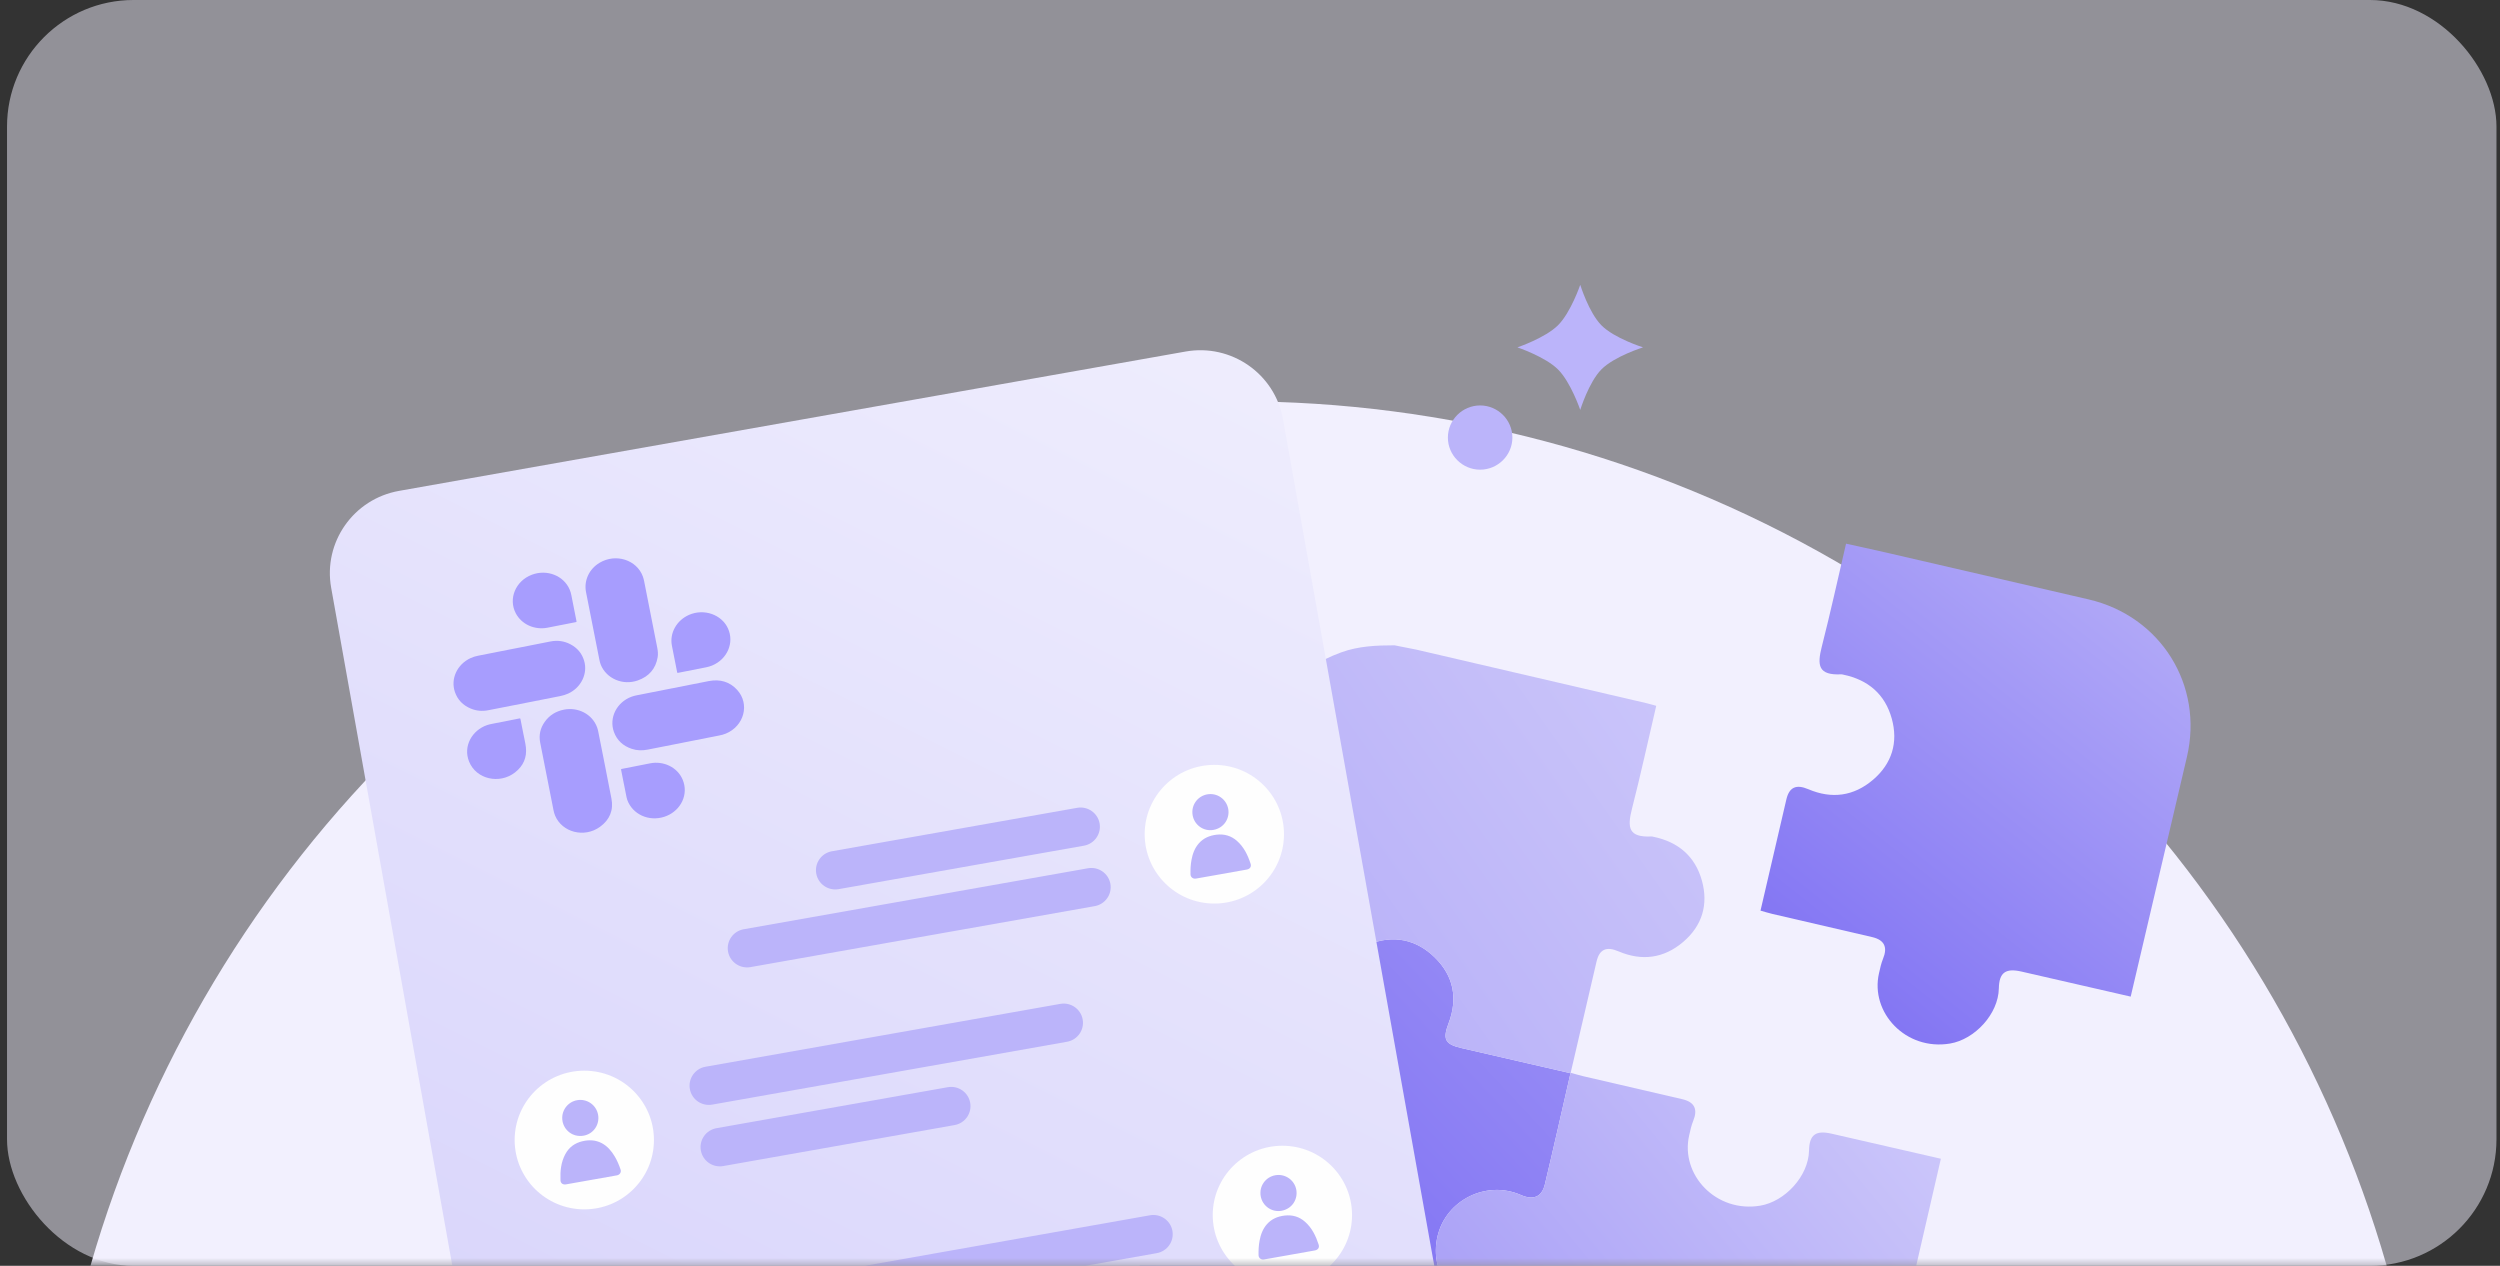 <svg width="158" height="80" viewBox="0 0 158 80" fill="none" xmlns="http://www.w3.org/2000/svg">
<rect x="0" y="0" width="158" height="80" fill="#333333" stroke="none"/>
<rect opacity="0.5" x="0.444" width="157.333" height="80" rx="8" fill="#F2F0FE"/>
<mask id="mask0_106_24539" style="mask-type:alpha" maskUnits="userSpaceOnUse" x="0" y="0" width="158" height="80">
<rect width="157.333" height="80" rx="4" fill="#F7F7FB"/>
</mask>
<g mask="url(#mask0_106_24539)">
<circle cx="78.278" cy="100.864" r="75.5" fill="#F2F0FE"/>
<path d="M93.544 25.624C92.423 25.624 91.506 26.538 91.506 27.654C91.506 28.77 92.423 29.684 93.544 29.684C94.666 29.684 95.583 28.77 95.583 27.654C95.583 26.538 94.666 25.624 93.544 25.624Z" fill="#BBB4FA"/>
<path d="M95.9 21.953C95.9 21.953 97.659 21.36 98.467 20.555C99.275 19.751 99.871 18 99.871 18C99.871 18 100.414 19.752 101.205 20.555C102.021 21.384 103.841 21.953 103.841 21.953C103.841 21.953 102.021 22.521 101.205 23.35C100.414 24.154 99.871 25.906 99.871 25.906C99.871 25.906 99.274 24.155 98.467 23.35C97.659 22.546 95.9 21.953 95.9 21.953Z" fill="#BBB4FA"/>
<path d="M93.845 91.08C88.704 89.889 83.562 88.699 78.422 87.501C78.016 87.407 77.574 87.543 77.196 87.297C77.236 87.088 77.06 87.089 76.941 87.044C76.49 86.876 76.081 86.634 75.683 86.37C73.915 85.194 72.841 83.53 72.245 81.532C72.011 80.375 71.904 79.204 72.169 78.05C73.37 72.834 74.602 67.624 75.822 62.412C78.119 62.944 80.417 63.475 82.715 64.005C83.746 64.244 84.038 64.018 84.132 62.951C84.269 61.384 85.071 60.253 86.53 59.675C88.064 59.067 89.508 59.366 90.678 60.511C91.869 61.677 92.147 63.108 91.548 64.676C91.165 65.682 91.32 65.997 92.362 66.237C94.66 66.767 96.957 67.297 99.255 67.828C98.718 70.171 98.194 72.517 97.634 74.855C97.441 75.657 96.899 75.865 96.121 75.524C93.953 74.573 91.397 75.832 90.855 78.116C90.289 80.505 91.966 82.693 94.508 82.881C95.379 82.945 95.665 83.31 95.466 84.174C94.935 86.478 94.387 88.779 93.846 91.08H93.845Z" fill="url(#paint0_linear_106_24539)"/>
<path d="M99.255 67.829C96.957 67.299 94.661 66.768 92.363 66.238C91.321 65.997 91.164 65.682 91.549 64.677C92.148 63.11 91.87 61.68 90.679 60.513C89.509 59.367 88.064 59.068 86.531 59.677C85.071 60.256 84.27 61.387 84.133 62.952C84.038 64.02 83.746 64.246 82.715 64.007C80.417 63.475 78.12 62.944 75.822 62.414C75.862 62.219 75.895 62.024 75.941 61.83C77.078 56.952 78.194 52.069 79.365 47.197C80.072 44.254 81.91 42.269 84.773 41.227C85.86 40.831 86.995 40.785 88.134 40.784C88.59 40.874 89.047 40.964 89.503 41.054C94.348 42.181 99.194 43.307 104.039 44.436C104.251 44.486 104.462 44.551 104.674 44.607C104.168 46.775 103.692 48.952 103.142 51.108C102.837 52.302 102.911 52.938 104.38 52.864C104.419 52.862 104.46 52.877 104.498 52.885C106.068 53.21 107.134 54.121 107.561 55.657C107.981 57.169 107.577 58.508 106.376 59.531C105.162 60.565 103.775 60.759 102.29 60.125C101.525 59.798 101.084 59.992 100.901 60.771C100.351 63.112 99.811 65.455 99.267 67.799L99.254 67.829H99.255Z" fill="url(#paint1_linear_106_24539)"/>
<path d="M93.845 91.081C94.386 88.779 94.934 86.478 95.465 84.174C95.664 83.312 95.378 82.946 94.507 82.881C91.965 82.692 90.288 80.505 90.854 78.117C91.396 75.832 93.952 74.573 96.12 75.524C96.899 75.866 97.441 75.657 97.633 74.855C98.194 72.517 98.717 70.171 99.254 67.828L99.267 67.798C99.517 67.867 99.765 67.947 100.017 68.006C102.121 68.496 104.227 68.977 106.33 69.471C107.102 69.653 107.31 70.111 107.012 70.837C106.892 71.129 106.827 71.444 106.756 71.753C106.186 74.237 108.45 76.667 111.248 76.198C112.807 75.936 114.299 74.335 114.331 72.713C114.35 71.694 114.772 71.423 115.763 71.65C118.064 72.177 120.364 72.705 122.663 73.232C122.123 75.575 121.586 77.918 121.042 80.262C120.394 83.05 119.761 85.842 119.087 88.623C118.01 93.065 113.515 95.66 109.335 94.675C104.176 93.459 99.009 92.277 93.845 91.08V91.081Z" fill="url(#paint2_linear_106_24539)"/>
<path d="M134.66 62.986C132.359 62.459 130.059 61.931 127.76 61.404C126.768 61.177 126.346 61.447 126.327 62.467C126.297 64.089 124.804 65.69 123.244 65.952C120.446 66.422 118.183 63.991 118.753 61.507C118.824 61.198 118.889 60.882 119.009 60.591C119.307 59.865 119.098 59.407 118.326 59.225C116.224 58.731 114.118 58.25 112.014 57.76C111.761 57.701 111.514 57.621 111.264 57.552C111.808 55.21 112.348 52.865 112.898 50.524C113.08 49.746 113.523 49.552 114.286 49.878C115.77 50.512 117.159 50.318 118.373 49.284C119.573 48.261 119.978 46.922 119.558 45.41C119.131 43.874 118.065 42.963 116.495 42.638C116.455 42.63 116.415 42.615 116.377 42.617C114.907 42.691 114.834 42.055 115.139 40.861C115.689 38.703 116.164 36.528 116.67 34.36C117.49 34.542 118.312 34.717 119.13 34.906C123.419 35.896 127.708 36.886 131.995 37.881C136.555 38.941 139.276 43.292 138.215 47.831C137.033 52.883 135.845 57.935 134.66 62.987V62.986Z" fill="url(#paint3_linear_106_24539)"/>
<path d="M74.931 22.217L25.223 31.023C22.338 31.534 20.416 34.277 20.93 37.149L30.876 92.799C31.389 95.672 34.144 97.585 37.029 97.075L86.737 88.268C89.621 87.757 91.544 85.014 91.03 82.142L81.084 26.492C80.571 23.62 77.816 21.706 74.931 22.217Z" fill="url(#paint4_linear_106_24539)"/>
<path d="M36.928 76.432C39.359 76.432 41.329 74.469 41.329 72.049C41.329 69.629 39.359 67.667 36.928 67.667C34.497 67.667 32.526 69.629 32.526 72.049C32.526 74.469 34.497 76.432 36.928 76.432Z" fill="#FEFEFE"/>
<path d="M37.372 74.569C36.84 74.662 36.31 74.757 35.779 74.851C35.577 74.887 35.43 74.789 35.422 74.59C35.399 74.016 35.452 73.453 35.732 72.935C35.965 72.504 36.329 72.239 36.807 72.127C37.23 72.027 37.64 72.042 38.031 72.248C38.394 72.441 38.645 72.743 38.851 73.088C39.007 73.35 39.123 73.629 39.221 73.916C39.278 74.082 39.173 74.249 38.992 74.282C38.452 74.378 37.913 74.473 37.373 74.569H37.372Z" fill="#BBB4FA"/>
<path d="M37.8 70.454C37.911 71.076 37.504 71.671 36.877 71.776C36.198 71.889 35.652 71.433 35.55 70.854C35.44 70.234 35.854 69.642 36.475 69.532C37.098 69.422 37.69 69.834 37.8 70.455V70.454Z" fill="#BBB4FA"/>
<path d="M67.437 65.839L45.014 69.811C44.35 69.929 43.716 69.488 43.599 68.827C43.481 68.166 43.923 67.535 44.587 67.418L67.01 63.445C67.674 63.327 68.308 63.768 68.425 64.43C68.544 65.091 68.101 65.722 67.437 65.839Z" fill="#BBB4FA"/>
<path d="M60.328 71.105L45.709 73.695C45.045 73.813 44.412 73.372 44.294 72.71C44.175 72.049 44.619 71.418 45.283 71.301L59.901 68.711C60.565 68.593 61.199 69.034 61.316 69.695C61.435 70.357 60.992 70.988 60.328 71.105Z" fill="#BBB4FA"/>
<path d="M76.746 57.105C79.177 57.105 81.148 55.143 81.148 52.722C81.148 50.302 79.177 48.34 76.746 48.34C74.315 48.34 72.344 50.302 72.344 52.722C72.344 55.143 74.315 57.105 76.746 57.105Z" fill="#FEFEFE"/>
<path d="M77.2 55.24C77.732 55.146 78.262 55.052 78.793 54.957C78.995 54.921 79.099 54.779 79.038 54.589C78.86 54.043 78.615 53.532 78.174 53.143C77.805 52.819 77.372 52.695 76.885 52.753C76.454 52.804 76.073 52.96 75.778 53.288C75.504 53.592 75.372 53.963 75.3 54.358C75.245 54.656 75.233 54.959 75.24 55.262C75.244 55.438 75.4 55.558 75.581 55.527C76.121 55.432 76.661 55.336 77.2 55.241V55.24Z" fill="#BBB4FA"/>
<path d="M75.374 51.524C75.485 52.147 76.072 52.564 76.698 52.448C77.375 52.322 77.728 51.706 77.625 51.127C77.513 50.506 76.92 50.093 76.299 50.203C75.676 50.314 75.263 50.904 75.375 51.524H75.374Z" fill="#BBB4FA"/>
<path d="M53.002 56.194L68.506 53.447C69.17 53.329 69.612 52.698 69.495 52.038C69.376 51.377 68.742 50.937 68.079 51.054L52.575 53.8C51.911 53.919 51.469 54.55 51.587 55.209C51.705 55.871 52.339 56.311 53.002 56.194Z" fill="#BBB4FA"/>
<path d="M47.427 61.122L69.188 57.267C69.852 57.149 70.294 56.518 70.176 55.858C70.058 55.197 69.424 54.757 68.761 54.874L47 58.729C46.336 58.847 45.894 59.478 46.012 60.138C46.13 60.799 46.764 61.239 47.427 61.122Z" fill="#BBB4FA"/>
<path d="M81.047 81.176C83.478 81.176 85.449 79.214 85.449 76.794C85.449 74.374 83.478 72.411 81.047 72.411C78.616 72.411 76.645 74.374 76.645 76.794C76.645 79.214 78.616 81.176 81.047 81.176Z" fill="#FEFEFE"/>
<path d="M81.502 79.311C82.034 79.217 82.564 79.124 83.095 79.029C83.296 78.993 83.401 78.85 83.339 78.66C83.162 78.114 82.917 77.603 82.475 77.214C82.107 76.89 81.674 76.766 81.187 76.824C80.755 76.875 80.375 77.031 80.08 77.359C79.805 77.663 79.674 78.034 79.602 78.429C79.547 78.728 79.534 79.03 79.541 79.333C79.546 79.509 79.702 79.629 79.883 79.598C80.423 79.503 80.962 79.407 81.502 79.312V79.311Z" fill="#BBB4FA"/>
<path d="M79.676 75.596C79.787 76.219 80.375 76.635 81 76.52C81.677 76.393 82.031 75.777 81.927 75.198C81.816 74.578 81.222 74.165 80.601 74.275C79.978 74.386 79.565 74.975 79.677 75.596H79.676Z" fill="#BBB4FA"/>
<path d="M52.924 82.774L73.108 79.199C73.772 79.081 74.214 78.45 74.097 77.79C73.978 77.129 73.344 76.689 72.682 76.805L52.498 80.381C51.834 80.499 51.392 81.13 51.509 81.79C51.628 82.451 52.262 82.891 52.924 82.774Z" fill="#BBB4FA"/>
<g clipPath="url(#clip0_106_24539)">
<path d="M41.125 38.838C41.263 39.538 41.401 40.238 41.539 40.938C41.578 41.138 41.598 41.341 41.563 41.544C41.44 42.255 41.023 42.754 40.305 43.005C39.358 43.338 38.325 42.889 37.969 42.011C37.928 41.908 37.902 41.802 37.88 41.694C37.6 40.27 37.324 38.845 37.037 37.423C36.89 36.692 37.241 35.954 37.893 35.567C38.932 34.951 40.24 35.392 40.624 36.422C40.664 36.527 40.69 36.637 40.713 36.747C40.85 37.444 40.987 38.142 41.125 38.838Z" fill="#A79DFE"/>
<path d="M32.489 40.994C33.255 40.843 34.021 40.69 34.787 40.541C35.235 40.453 35.659 40.512 36.052 40.719C36.493 40.951 36.782 41.301 36.918 41.763C37.159 42.578 36.725 43.456 35.916 43.831C35.751 43.907 35.578 43.959 35.399 43.994C34.389 44.193 33.379 44.392 32.37 44.591C31.862 44.691 31.354 44.794 30.846 44.889C30.472 44.961 30.108 44.928 29.761 44.785C29.261 44.579 28.922 44.231 28.752 43.739C28.465 42.911 28.884 41.991 29.735 41.594C29.888 41.522 30.05 41.474 30.217 41.441C30.974 41.294 31.732 41.142 32.489 40.993L32.489 40.994Z" fill="#A79DFE"/>
<path d="M34.562 49.075C34.421 48.362 34.281 47.649 34.14 46.935C34.046 46.461 34.143 46.016 34.435 45.61C34.728 45.202 35.135 44.95 35.644 44.849C36.511 44.676 37.435 45.118 37.742 45.983C37.771 46.065 37.793 46.151 37.81 46.237C38.089 47.65 38.373 49.062 38.644 50.477C38.782 51.196 38.542 51.807 37.915 52.259C36.919 52.975 35.523 52.602 35.082 51.546C35.034 51.431 35.003 51.313 34.979 51.191C34.84 50.486 34.701 49.781 34.562 49.075Z" fill="#A79DFE"/>
<path d="M43.192 46.931C42.441 47.079 41.689 47.225 40.937 47.375C40.593 47.444 40.257 47.437 39.93 47.328C39.374 47.143 38.991 46.787 38.8 46.259C38.478 45.369 38.973 44.383 39.91 44.033C40.023 43.991 40.139 43.963 40.257 43.939C41.769 43.641 43.28 43.342 44.792 43.045C45.506 42.906 46.115 43.086 46.583 43.595C47.404 44.49 47.035 45.886 45.867 46.366C45.731 46.422 45.59 46.457 45.446 46.485C44.695 46.633 43.943 46.782 43.191 46.93L43.192 46.931Z" fill="#A79DFE"/>
<path d="M35.441 39.505C35.158 39.561 34.874 39.62 34.59 39.673C33.774 39.826 32.966 39.456 32.599 38.764C32.113 37.845 32.583 36.713 33.611 36.324C34.568 35.961 35.632 36.38 36.005 37.266C36.052 37.378 36.086 37.494 36.109 37.613C36.216 38.151 36.322 38.689 36.428 39.227C36.431 39.241 36.433 39.255 36.436 39.268C36.444 39.3 36.428 39.314 36.396 39.318C36.376 39.321 36.356 39.326 36.336 39.33C36.038 39.389 35.74 39.447 35.442 39.506L35.441 39.505Z" fill="#A79DFE"/>
<path d="M33.088 46.427C33.128 46.659 33.205 46.941 33.237 47.231C33.307 47.865 33.08 48.403 32.554 48.814C31.574 49.582 30.097 49.258 29.644 48.127C29.253 47.15 29.846 46.149 30.778 45.828C30.878 45.794 30.979 45.77 31.082 45.75C31.653 45.637 32.224 45.525 32.795 45.412C32.809 45.409 32.823 45.407 32.838 45.404C32.87 45.395 32.886 45.407 32.892 45.438C32.904 45.503 32.917 45.567 32.93 45.632C32.979 45.879 33.028 46.127 33.087 46.428L33.088 46.427Z" fill="#A79DFE"/>
<path d="M42.614 41.565C42.565 41.314 42.518 41.064 42.466 40.814C42.301 40.002 42.778 39.191 43.556 38.856C44.494 38.45 45.608 38.837 46.008 39.716C46.419 40.62 45.968 41.667 44.995 42.065C44.873 42.114 44.747 42.15 44.617 42.176C44.041 42.289 43.465 42.403 42.887 42.517C42.873 42.52 42.859 42.522 42.844 42.525C42.815 42.533 42.802 42.519 42.797 42.493C42.794 42.475 42.79 42.456 42.786 42.437C42.729 42.146 42.672 41.856 42.614 41.565Z" fill="#A79DFE"/>
<path d="M39.434 49.568C39.376 49.272 39.317 48.976 39.259 48.68C39.244 48.607 39.244 48.606 39.324 48.59C39.91 48.474 40.496 48.361 41.081 48.244C41.924 48.074 42.813 48.48 43.146 49.278C43.531 50.201 43.038 51.186 42.144 51.561C41.195 51.959 40.131 51.585 39.709 50.711C39.659 50.606 39.619 50.498 39.597 50.384C39.543 50.112 39.489 49.84 39.436 49.569L39.435 49.569L39.434 49.568Z" fill="#A79DFE"/>
</g>
</g>
<defs>
<linearGradient id="paint0_linear_106_24539" x1="147.647" y1="24.068" x2="78.364" y2="88.863" gradientUnits="userSpaceOnUse">
<stop stop-color="#D7D3FB"/>
<stop offset="1" stop-color="#7667F2"/>
</linearGradient>
<linearGradient id="paint1_linear_106_24539" x1="119.689" y1="28.411" x2="-7.253" y2="117.799" gradientUnits="userSpaceOnUse">
<stop stop-color="#D7D3FB"/>
<stop offset="1" stop-color="#7667F2"/>
</linearGradient>
<linearGradient id="paint2_linear_106_24539" x1="132.648" y1="67.798" x2="64.478" y2="124.141" gradientUnits="userSpaceOnUse">
<stop stop-color="#D7D3FB"/>
<stop offset="1" stop-color="#7667F2"/>
</linearGradient>
<linearGradient id="paint3_linear_106_24539" x1="151.629" y1="18.695" x2="111.264" y2="69.583" gradientUnits="userSpaceOnUse">
<stop stop-color="#D7D3FB"/>
<stop offset="1" stop-color="#7667F2"/>
</linearGradient>
<linearGradient id="paint4_linear_106_24539" x1="103.739" y1="-32.817" x2="38.432" y2="97.901" gradientUnits="userSpaceOnUse">
<stop stop-color="white"/>
<stop offset="1" stop-color="#D7D3FB"/>
</linearGradient>
<clipPath id="clip0_106_24539">
<rect width="17.787" height="16.676" fill="white" transform="translate(27.505 37.496) rotate(-11.152)"/>
</clipPath>
</defs>
</svg>
